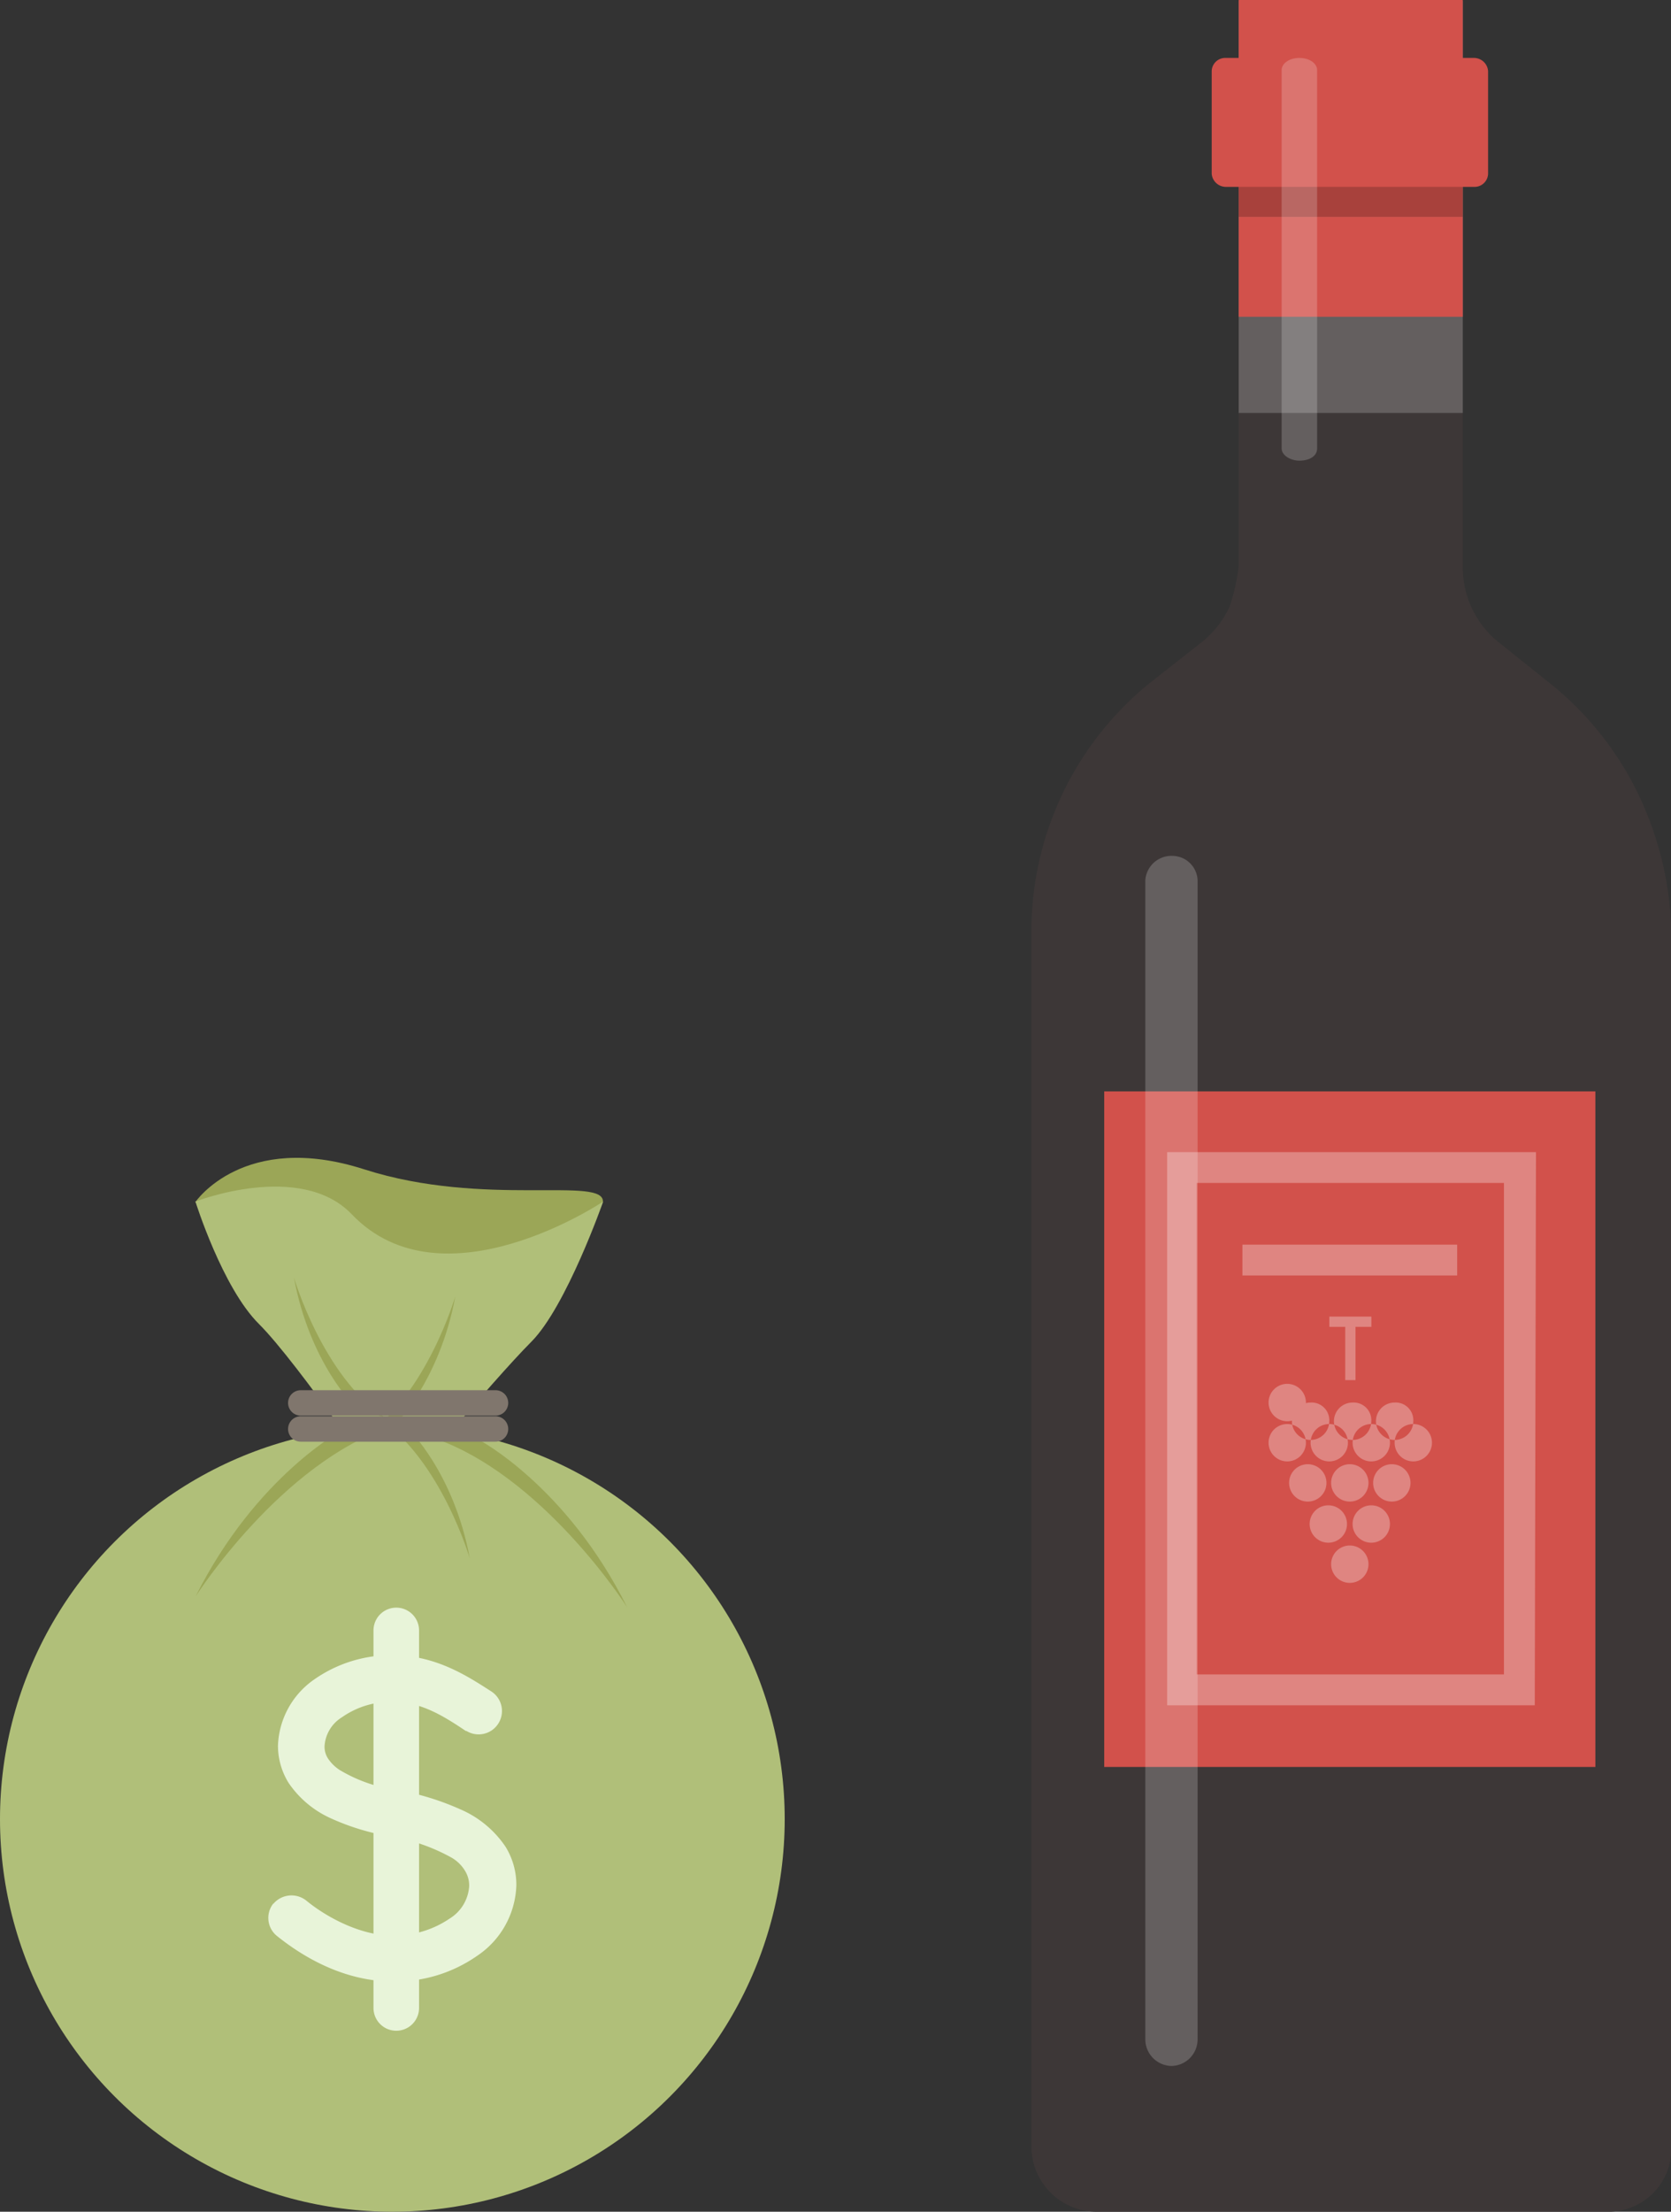 <svg xmlns="http://www.w3.org/2000/svg" viewBox="0 0 178.96 236.7"><rect x="0" y="0" width="178.96" height="236.7" fill="#333333" stroke="none"/><defs><style>.cls-1{fill:#3d3737;}.cls-2{fill:#645f5f;}.cls-3{fill:#d2514b;}.cls-4,.cls-6{opacity:0.2;}.cls-4{isolation:isolate;}.cls-5{fill:#df8581;}.cls-7{fill:#fff;}.cls-8{fill:#9ba657;}.cls-9{fill:#b0bf79;}.cls-10{fill:#e8f4d9;}.cls-11{fill:none;stroke:#80766d;stroke-linecap:round;stroke-miterlimit:10;stroke-width:2.72px;}</style></defs><g id="Ebene_2" data-name="Ebene 2"><g id="Ebene_1-2" data-name="Ebene 1"><g id="red_wine" data-name="red wine"><path class="cls-1" d="M175.46,85a34.25,34.25,0,0,0-9.5-11.9l-5.5-4.4a10.26,10.26,0,0,1-3.8-8V44.2h-24V60.6a21.41,21.41,0,0,1-1,4.4,10.92,10.92,0,0,1-2.8,3.6l-5.6,4.4a34.19,34.19,0,0,0-12.8,26.7V229.8a7,7,0,0,0,6.9,6.9h54.8A6.74,6.74,0,0,0,179,230v-.12h0V99.8A36,36,0,0,0,175.46,85Z"/><rect class="cls-2" x="132.66" y="0.1" width="24" height="44.1"/><rect class="cls-3" x="132.66" width="24" height="9.5"/><rect class="cls-3" x="132.66" y="23.2" width="24" height="10.7"/><rect class="cls-3" x="132.66" y="9.5" width="24" height="13.7"/><rect class="cls-4" x="132.66" y="9.5" width="24" height="13.7"/><path class="cls-3" d="M159.37,18.6a1.45,1.45,0,0,1-1.5,1.4h-26.6a1.53,1.53,0,0,1-1.5-1.4V7.6a1.45,1.45,0,0,1,1.5-1.4h26.6a1.52,1.52,0,0,1,1.5,1.4Z"/><rect class="cls-3" x="118.26" y="116.8" width="52.6" height="72.3"/><path class="cls-5" d="M164.37,182.5H125V123.3h39.5Zm-36.2-3.3h32.9V126.6h-32.9Z"/><polygon class="cls-5" points="156.06 136.5 133.06 136.5 133.06 133.2 156.06 133.2 156.06 136.5"/><path class="cls-5" d="M135.86,150.1a2,2,0,1,1,2,2A2,2,0,0,1,135.86,150.1Zm6.5,2a2,2,0,1,1-2-2,1.89,1.89,0,0,1,2,1.77A.89.89,0,0,1,142.36,152.1Zm4.5,0a2,2,0,1,1-2-2,1.89,1.89,0,0,1,2,1.77A.89.89,0,0,1,146.86,152.1Zm4.5,0a2,2,0,1,1-2-2,1.89,1.89,0,0,1,2,1.77A.89.89,0,0,1,151.36,152.1Zm-13.5,4.3a2,2,0,1,0-2-2,2,2,0,0,0,2,2Zm4.5,0a2,2,0,1,0-2-2,2,2,0,0,0,2,2h0Zm4.5,0a2,2,0,1,0-2-2A2,2,0,0,0,146.86,156.4Zm4.5,0a2,2,0,1,0-2-2,2,2,0,0,0,2,2h0Zm-11.3,4.3a2,2,0,1,0-2-2,2,2,0,0,0,2,2Zm4.5,0a2,2,0,1,0-2-2A2,2,0,0,0,144.56,160.7Zm4.5,0a2,2,0,1,0-2-2A2,2,0,0,0,149.06,160.7Zm-6.8,4.4a2,2,0,1,0-2-2A2,2,0,0,0,142.26,165.1Zm4.6,0a2,2,0,1,0-2-2A2,2,0,0,0,146.86,165.1Zm-2.3,4.3a2,2,0,1,0-2-2A2,2,0,0,0,144.56,169.4ZM142.37,142h1.7v5.7h1.1V142h1.7v-1.1h-4.5Z"/><g class="cls-6"><path class="cls-7" d="M125.46,221.1a2.86,2.86,0,0,1-2.8-2.8h0V94.2a2.81,2.81,0,0,1,3-2.6,2.72,2.72,0,0,1,2.6,2.6V218.3a2.85,2.85,0,0,1-2.8,2.8Z"/></g><g class="cls-6"><path class="cls-7" d="M139.16,49.3c-1,0-1.9-.6-1.9-1.3V7.5c0-.7.8-1.3,1.9-1.3s1.9.6,1.9,1.3V48c0,.8-.8,1.3-1.9,1.3Z"/></g></g><g id="Ebene_2-2-2-2" data-name="Ebene 2-2-2-2"><g id="Layer_1-2" data-name="Layer 1-2"><path class="cls-8" d="M20.92,128.65S26.09,121,39,125.14s25.81.66,25.57,3.51L48.93,142.84Z"/><path class="cls-9" d="M42,160.69s-10.05-14.8-14.27-19c-3.92-3.89-6.8-13.1-6.8-13.1s11.26-4.39,16.76,1.38c9.74,10.16,26.91-1.38,26.91-1.38s-3.94,11.23-7.69,15C52.64,147.87,42,160.69,42,160.69Z"/><circle class="cls-9" cx="42.02" cy="194.68" r="42.02"/><path class="cls-8" d="M36.85,152.93s-9.39,4.93-15.9,17.92c0,0,9.13-14.34,21.08-18.23Z"/><path class="cls-8" d="M51.26,154.07S60.68,159,67.16,172c0,0-9.13-14.34-21.08-18.23Z"/><path class="cls-8" d="M43.68,152.86s4.93,4.71,6.63,13.91c0,0-3.09-10.54-9.77-15Z"/><path class="cls-8" d="M38.09,150.63s-4.92-4.71-6.61-13.91c0,0,3.07,10.54,9.76,15Z"/><path class="cls-8" d="M42.14,152.66s4.91-4.71,6.62-13.91c0,0-3.09,10.54-9.78,15Z"/><path class="cls-10" d="M29.28,203.74a2.55,2.55,0,0,1,3.51-.35c2.13,1.76,5.84,3.78,9.28,3.75a10.53,10.53,0,0,0,6.08-1.81,4.4,4.4,0,0,0,2.1-3.51,3,3,0,0,0-.42-1.56,4.06,4.06,0,0,0-1.46-1.45,20.13,20.13,0,0,0-6.65-2.29h0a25.5,25.5,0,0,1-6.28-1.92,10.84,10.84,0,0,1-4.53-3.79,7.55,7.55,0,0,1-1.14-4,9,9,0,0,1,3.89-7.08,14.34,14.34,0,0,1,8.4-2.59c4.67,0,8.11,2.31,10.58,3.89a2.5,2.5,0,0,1-2.68,4.22h-.07c-2.48-1.67-4.86-3.12-7.83-3.12a9.14,9.14,0,0,0-5.45,1.66,3.91,3.91,0,0,0-1.85,3.05,2.28,2.28,0,0,0,.36,1.34,4.26,4.26,0,0,0,1.3,1.27,16.16,16.16,0,0,0,6.09,2.12h.07a28.79,28.79,0,0,1,6.69,2.05,11.14,11.14,0,0,1,4.86,4,7.76,7.76,0,0,1,1.17,4.14,9.43,9.43,0,0,1-4.18,7.54,15.31,15.31,0,0,1-9,2.76c-5.27,0-9.66-2.63-12.43-4.85a2.48,2.48,0,0,1-.43-3.48Z"/><path class="cls-10" d="M42.41,217.33A2.44,2.44,0,0,1,40,214.89v-40.4a2.44,2.44,0,0,1,4.88,0h0v40.4A2.44,2.44,0,0,1,42.41,217.33Z"/><line class="cls-11" x1="32.21" y1="150.14" x2="53.07" y2="150.14"/><line class="cls-11" x1="32.21" y1="152.93" x2="53.07" y2="152.93"/></g></g></g></g></svg>